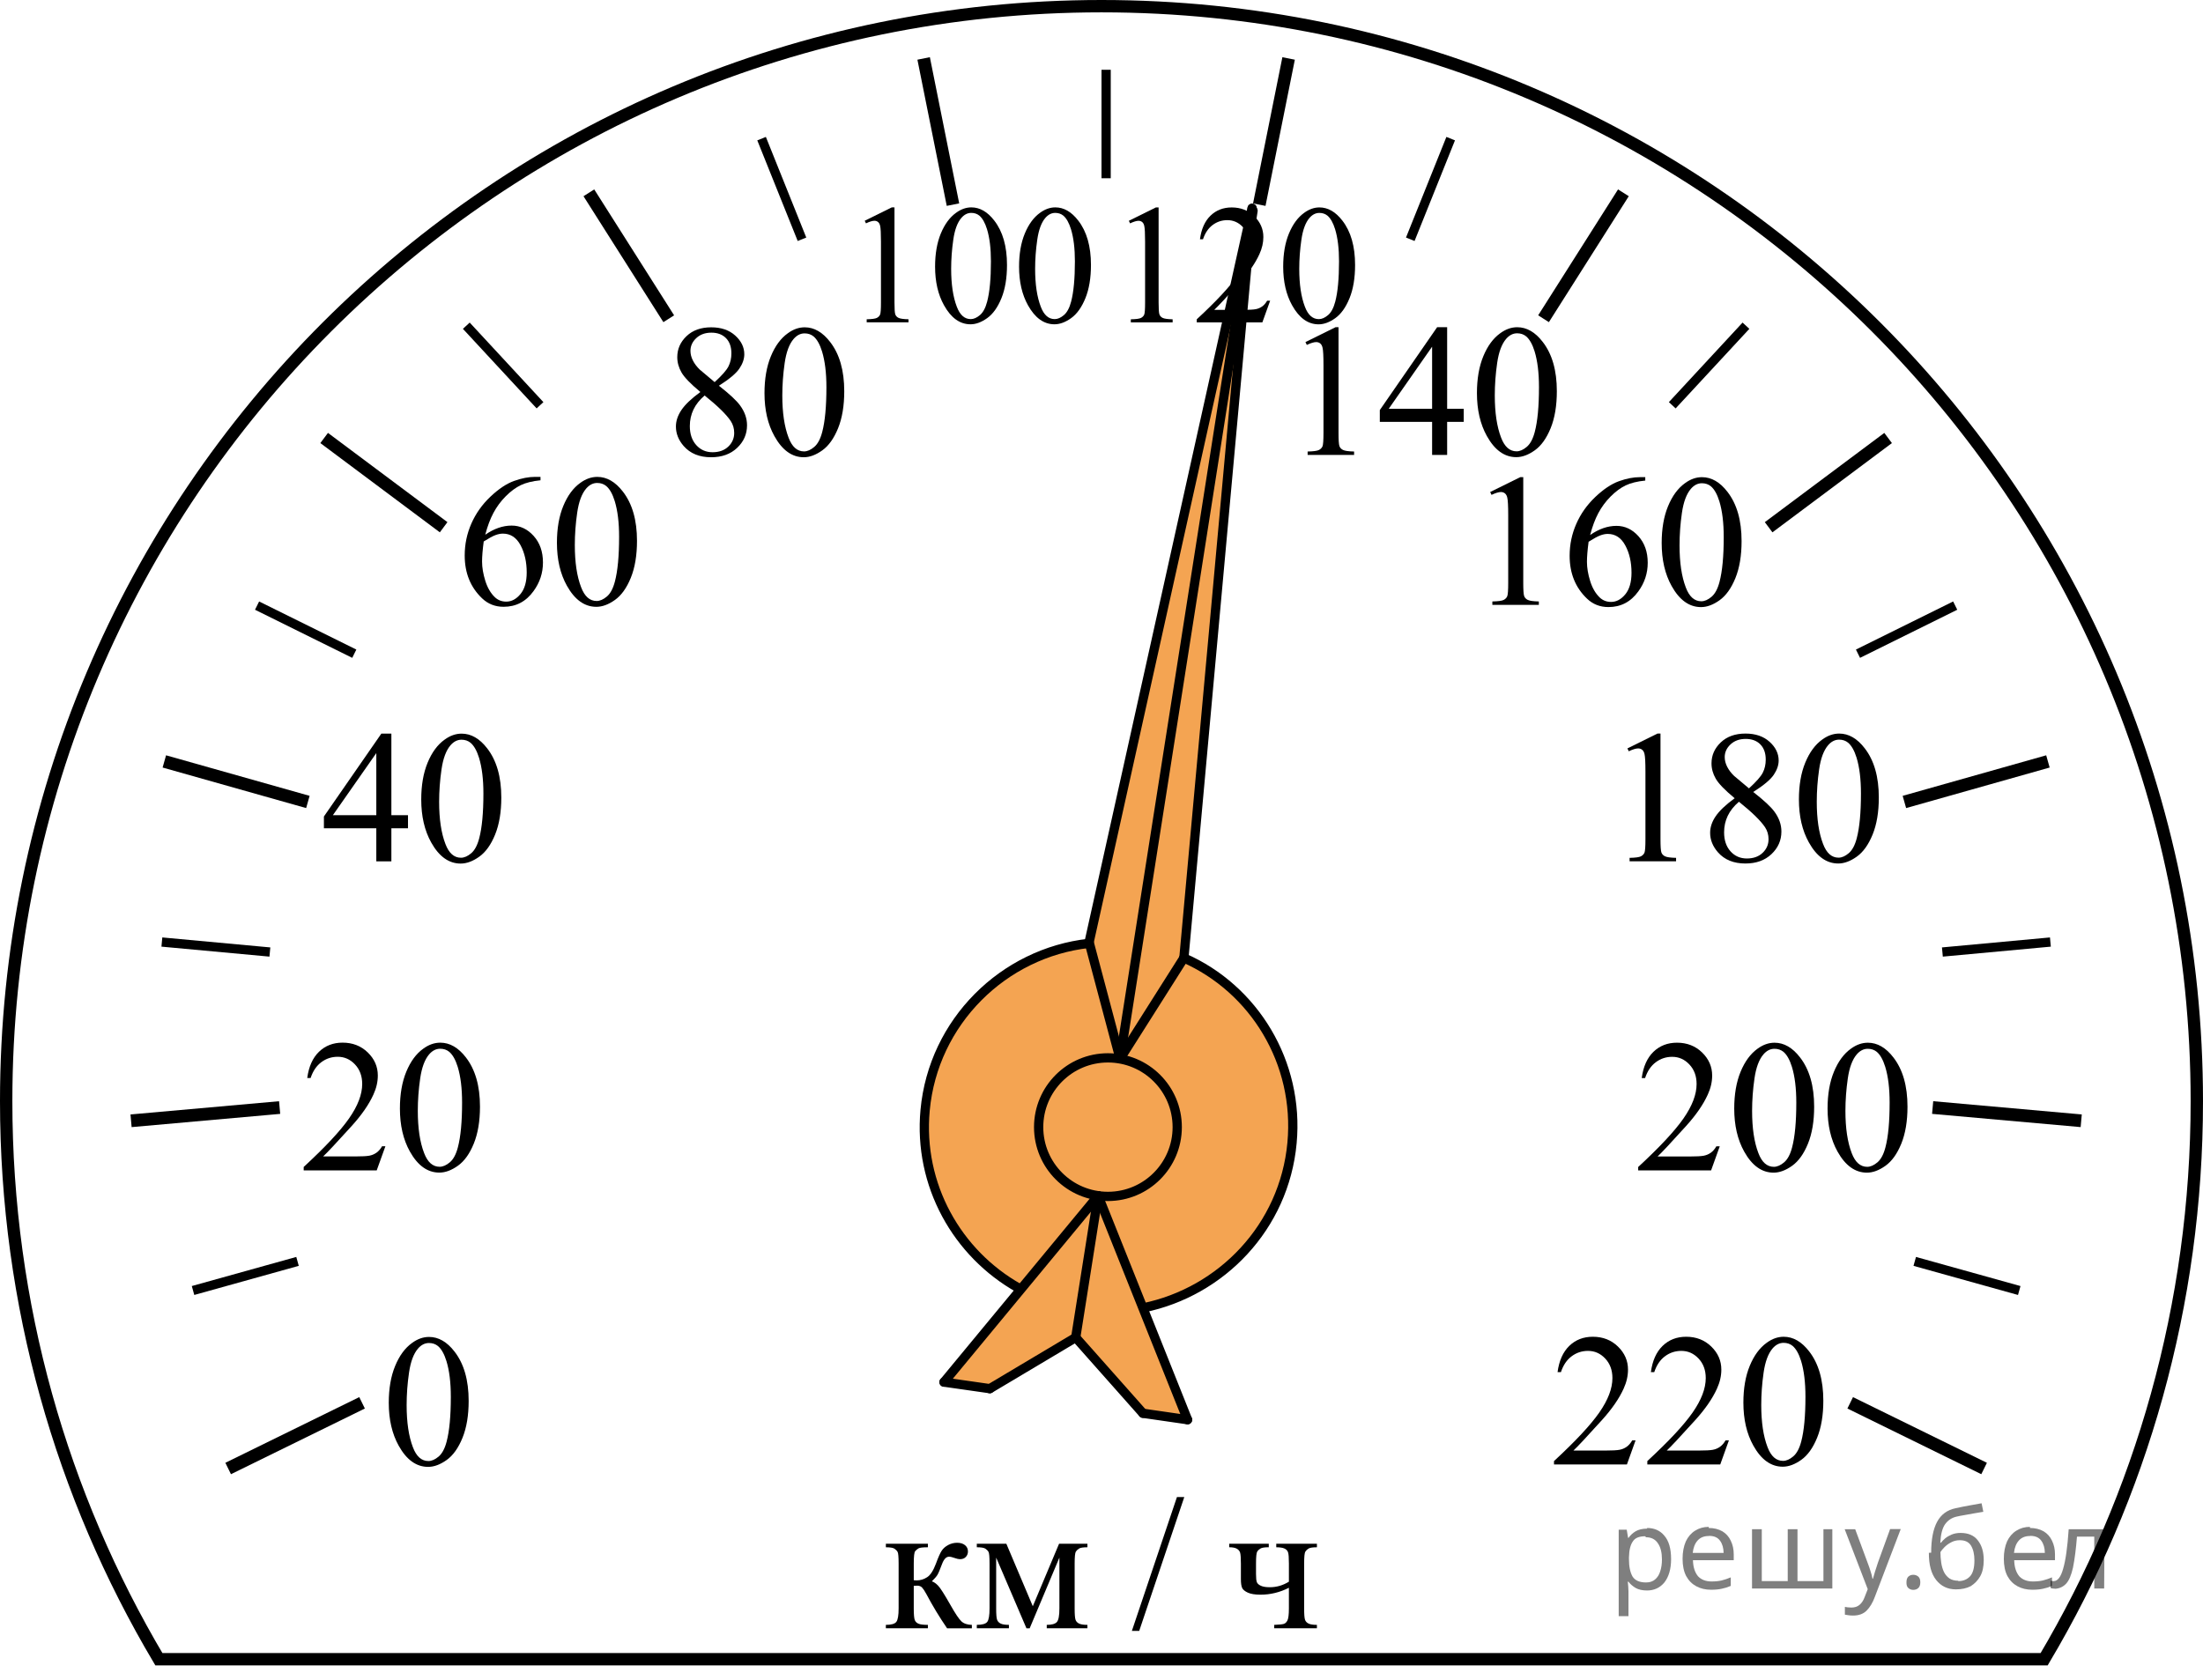 <?xml version="1.0" encoding="utf-8"?>
<!-- Generator: Adobe Illustrator 27.0.1, SVG Export Plug-In . SVG Version: 6.00 Build 0)  -->
<svg version="1.1" id="Слой_1" xmlns="http://www.w3.org/2000/svg" xmlns:xlink="http://www.w3.org/1999/xlink" x="0px" y="0px"
	 width="178.3px" height="135.99px" viewBox="0 0 178.3 135.99" enable-background="new 0 0 178.3 135.99"
	 xml:space="preserve">
<g>
	<g>
		<path d="M18.693,119.346l-0.453-0.923l10.837-5.317l0.453,0.923L18.693,119.346z"/>
		<path d="M15.724,104.835l-0.201-0.721l8.457-2.357l0.201,0.721L15.724,104.835z"/>
		<path d="M10.653,91.247l-0.091-1.024l12.024-1.072l0.092,1.025L10.653,91.247z"/>
		<path d="M13.067,76.637l0.069-0.745l8.742,0.808l-0.069,0.745L13.067,76.637z"/>
		<path d="M13.161,62.137l0.28-0.99l11.617,3.282l-0.28,0.99L13.161,62.137z"/>
		<path d="M20.64,49.363l0.332-0.67l7.868,3.893l-0.332,0.671L20.64,49.363z"/>
		<path d="M25.928,35.87l0.616-0.824l9.67,7.225l-0.616,0.824L25.928,35.87z"/>
		<path d="M37.466,26.622l0.549-0.508l5.965,6.441l-0.548,0.508L37.466,26.622z"/>
		<path d="M47.226,15.885l0.868-0.551l6.465,10.195l-0.868,0.551L47.226,15.885z"/>
		<path d="M61.291,11.363l0.695-0.279l3.27,8.147l-0.694,0.279L61.291,11.363z"/>
		<path d="M74.251,4.832l1.008-0.202l2.374,11.835l-1.008,0.202L74.251,4.832z"/>
		<path d="M89.151,5.649l0.747,0v8.779l-0.748-0L89.151,5.649z"/>
	</g>
	<g>
		<path d="M149.52,114.029l0.453-0.923l10.837,5.317l-0.453,0.923L149.52,114.029z"/>
		<path d="M154.87,102.479l0.201-0.721l8.457,2.357l-0.201,0.721L154.87,102.479z"/>
		<path d="M156.373,90.175l0.092-1.025l12.024,1.072l-0.091,1.024L156.373,90.175z"/>
		<path d="M157.242,77.445l-0.069-0.745l8.742-0.808l0.069,0.745L157.242,77.445z"/>
		<path d="M154.272,65.419l-0.28-0.99l11.617-3.282l0.28,0.99L154.272,65.419z"/>
		<path d="M150.542,53.257l-0.332-0.671l7.868-3.893l0.332,0.67L150.542,53.257z"/>
		<path d="M143.452,43.096l-0.616-0.824l9.67-7.225l0.616,0.824L143.452,43.096z"/>
		<path d="M135.618,33.063l-0.548-0.508l5.965-6.441l0.549,0.508L135.618,33.063z"/>
		<path d="M125.36,26.079l-0.868-0.551l6.465-10.195l0.868,0.551L125.36,26.079z"/>
		<path d="M114.488,19.51l-0.694-0.279l3.27-8.147l0.694,0.279L114.488,19.51z"/>
		<path d="M102.424,16.668l-1.008-0.202l2.374-11.835l1.008,0.202L102.424,16.668z"/>
	</g>
</g>
<path fill="none" stroke="#000000" stroke-miterlimit="10" d="M12.858,134.325C5.007,121.096,0.5,105.649,0.5,89.15
	C0.5,40.19,40.19,0.5,89.15,0.5s88.65,39.69,88.65,88.65c0,16.499-4.507,31.945-12.357,45.175L12.858,134.325z"
	/>
<g>
	<path opacity="0.75" fill="#F08519" enable-background="new    " d="M92.542,105.875c0,0,11.088-2.165,12.113-13.24
		c0.871-10.432-8.742-15.075-8.742-15.075l5.512-60.593L88.231,76.379c0,0-11.95,1.335-13.357,13.5
		c-0.718,9.789,7.584,14.405,7.584,14.405l-5.952,7.521l3.612,0.522l7.047-4.135l5.448,6.042l3.612,0.522
		L92.542,105.875z"/>
	
		<circle fill="none" stroke="#000000" stroke-width="0.75" stroke-linecap="round" stroke-miterlimit="10" cx="89.671" cy="91.249" r="5.608"/>
	<path fill="none" stroke="#000000" stroke-width="0.75" stroke-linecap="round" stroke-miterlimit="10" d="M95.819,77.551
		c5.682,2.497,9.354,8.468,8.751,14.983c-0.629,6.794-5.714,12.049-12.028,13.342"/>
	<path fill="none" stroke="#000000" stroke-width="0.75" stroke-linecap="round" stroke-miterlimit="10" d="M82.458,104.285
		c-4.996-2.809-8.144-8.356-7.584-14.405c0.663-7.166,6.341-12.742,13.264-13.509"/>
	
		<line fill="none" stroke="#000000" stroke-width="0.75" stroke-linecap="round" stroke-miterlimit="10" x1="87.063" y1="108.278" x2="80.11" y2="112.421"/>
	
		<line fill="none" stroke="#000000" stroke-width="0.75" stroke-linecap="round" stroke-miterlimit="10" x1="80.11" y1="112.421" x2="76.404" y2="111.891"/>
	
		<line fill="none" stroke="#000000" stroke-width="0.75" stroke-linecap="round" stroke-miterlimit="10" x1="76.404" y1="111.891" x2="88.875" y2="96.807"/>
	
		<line fill="none" stroke="#000000" stroke-width="0.75" stroke-linecap="round" stroke-miterlimit="10" x1="87.063" y1="108.278" x2="92.503" y2="114.413"/>
	
		<line fill="none" stroke="#000000" stroke-width="0.75" stroke-linecap="round" stroke-miterlimit="10" x1="92.503" y1="114.413" x2="96.115" y2="114.935"/>
	
		<line fill="none" stroke="#000000" stroke-width="0.75" stroke-linecap="round" stroke-miterlimit="10" x1="96.115" y1="114.935" x2="88.875" y2="96.807"/>
	
		<line fill="none" stroke="#000000" stroke-width="0.75" stroke-linecap="round" stroke-miterlimit="10" x1="87.063" y1="108.278" x2="88.875" y2="96.807"/>
	
		<line fill="none" stroke="#000000" stroke-width="0.75" stroke-linecap="round" stroke-miterlimit="10" x1="90.653" y1="85.708" x2="88.147" y2="76.278"/>
	
		<line fill="none" stroke="#000000" stroke-width="0.75" stroke-linecap="round" stroke-miterlimit="10" x1="88.147" y1="76.278" x2="101.34" y2="16.864"/>
	
		<line fill="none" stroke="#000000" stroke-width="0.75" stroke-linecap="round" stroke-miterlimit="10" x1="90.653" y1="85.708" x2="95.819" y2="77.551"/>
	
		<line fill="none" stroke="#000000" stroke-width="0.75" stroke-linecap="round" stroke-miterlimit="10" x1="95.819" y1="77.551" x2="101.34" y2="16.864"/>
	
		<line fill="none" stroke="#000000" stroke-width="0.75" stroke-linecap="round" stroke-miterlimit="10" x1="90.653" y1="85.708" x2="101.416" y2="17.059"/>
</g>
<g>
	<g>
		<defs>
			<rect id="SVGID_1_" x="88.996" y="13.57" width="23.479" height="16.274"/>
		</defs>
		<clipPath id="SVGID_00000039812517604429264540000013123306915185233072_">
			<use xlink:href="#SVGID_1_"  overflow="visible"/>
		</clipPath>
		<g clip-path="url(#SVGID_00000039812517604429264540000013123306915185233072_)">
			<path d="M91.363,17.875l2.19-1.083h0.219v7.699c0,0.511,0.021,0.829,0.064,0.955s0.129,0.222,0.262,0.289
				c0.133,0.067,0.403,0.105,0.81,0.115v0.248h-3.385v-0.248c0.425-0.009,0.699-0.046,0.823-0.111
				s0.21-0.152,0.259-0.262s0.073-0.438,0.073-0.985V19.569c0-0.663-0.022-1.089-0.066-1.277
				c-0.031-0.144-0.088-0.248-0.169-0.316c-0.082-0.067-0.181-0.101-0.296-0.101c-0.164,0-0.392,0.07-0.684,0.208
				L91.363,17.875z"/>
			<path d="M102.8,24.343l-0.631,1.755h-5.31v-0.248c1.562-1.443,2.661-2.623,3.299-3.537
				c0.637-0.915,0.956-1.75,0.956-2.508c0-0.578-0.175-1.053-0.524-1.425s-0.768-0.558-1.255-0.558
				c-0.442,0-0.84,0.131-1.191,0.394s-0.611,0.646-0.779,1.153h-0.246c0.11-0.829,0.395-1.466,0.853-1.909
				c0.458-0.444,1.03-0.666,1.716-0.666c0.731,0,1.34,0.238,1.829,0.713c0.488,0.475,0.733,1.036,0.733,1.681
				c0,0.462-0.106,0.924-0.318,1.385c-0.328,0.726-0.859,1.495-1.594,2.306c-1.102,1.219-1.789,1.955-2.063,2.206
				h2.35c0.477,0,0.812-0.018,1.005-0.054c0.192-0.036,0.366-0.109,0.521-0.219
				c0.154-0.11,0.29-0.266,0.404-0.467h0.246V24.343z"/>
			<path d="M103.855,21.593c0-1.04,0.154-1.935,0.465-2.686c0.31-0.75,0.721-1.31,1.234-1.678
				c0.398-0.291,0.81-0.437,1.234-0.437c0.69,0,1.31,0.356,1.858,1.069c0.685,0.883,1.028,2.08,1.028,3.59
				c0,1.058-0.15,1.956-0.451,2.696c-0.301,0.739-0.685,1.276-1.151,1.61s-0.917,0.5-1.351,0.5
				c-0.858,0-1.573-0.513-2.144-1.54C104.096,23.855,103.855,22.812,103.855,21.593z M105.155,21.761
				c0,1.255,0.152,2.279,0.458,3.073c0.252,0.668,0.628,1.002,1.128,1.002c0.239,0,0.487-0.108,0.744-0.326
				c0.256-0.217,0.451-0.582,0.584-1.092c0.203-0.771,0.305-1.858,0.305-3.261c0-1.04-0.105-1.907-0.318-2.602
				c-0.159-0.515-0.365-0.881-0.617-1.096c-0.182-0.148-0.4-0.222-0.657-0.222c-0.301,0-0.568,0.137-0.803,0.41
				c-0.318,0.372-0.535,0.957-0.65,1.755S105.155,20.985,105.155,21.761z"/>
		</g>
	</g>
</g>
<g>
	<g>
		<defs>
			
				<rect id="SVGID_00000093888490841423406910000007168887496096038063_" x="67.624" y="13.57" width="23.479" height="16.274"/>
		</defs>
		<clipPath id="SVGID_00000082327021053346252200000013964309012905713804_">
			<use xlink:href="#SVGID_00000093888490841423406910000007168887496096038063_"  overflow="visible"/>
		</clipPath>
		<g clip-path="url(#SVGID_00000082327021053346252200000013964309012905713804_)">
			<path d="M69.986,17.872l2.19-1.083h0.219v7.699c0,0.511,0.021,0.829,0.063,0.955
				c0.042,0.126,0.129,0.222,0.262,0.289c0.132,0.067,0.402,0.105,0.81,0.115v0.248H70.146v-0.248
				c0.424-0.009,0.699-0.046,0.823-0.111s0.21-0.152,0.259-0.262s0.073-0.438,0.073-0.985v-4.922
				c0-0.663-0.022-1.089-0.066-1.277c-0.031-0.144-0.087-0.248-0.169-0.316s-0.18-0.101-0.295-0.101
				c-0.164,0-0.392,0.07-0.684,0.208L69.986,17.872z"/>
			<path d="M75.681,21.59c0-1.04,0.155-1.935,0.464-2.686c0.31-0.75,0.721-1.31,1.235-1.678
				c0.398-0.291,0.809-0.437,1.235-0.437c0.69,0,1.309,0.356,1.857,1.069c0.685,0.883,1.029,2.08,1.029,3.59
				c0,1.058-0.15,1.956-0.451,2.696c-0.301,0.739-0.685,1.276-1.152,1.61s-0.916,0.5-1.35,0.5
				c-0.859,0-1.573-0.513-2.144-1.54C75.922,23.852,75.681,22.81,75.681,21.59z M76.982,21.759
				c0,1.255,0.153,2.279,0.458,3.073c0.252,0.668,0.628,1.002,1.128,1.002c0.238,0,0.486-0.108,0.744-0.326
				c0.256-0.217,0.451-0.582,0.584-1.092c0.203-0.771,0.305-1.858,0.305-3.261c0-1.04-0.105-1.907-0.318-2.602
				c-0.16-0.515-0.365-0.881-0.617-1.096c-0.182-0.148-0.4-0.222-0.658-0.222c-0.301,0-0.568,0.137-0.802,0.41
				c-0.319,0.372-0.536,0.957-0.65,1.755C77.04,20.197,76.982,20.983,76.982,21.759z"/>
			<path d="M82.478,21.59c0-1.04,0.154-1.935,0.465-2.686c0.31-0.75,0.721-1.31,1.234-1.678
				c0.398-0.291,0.81-0.437,1.234-0.437c0.69,0,1.31,0.356,1.858,1.069c0.685,0.883,1.028,2.08,1.028,3.59
				c0,1.058-0.15,1.956-0.451,2.696c-0.301,0.739-0.685,1.276-1.151,1.61s-0.917,0.5-1.351,0.5
				c-0.858,0-1.573-0.513-2.144-1.54C82.719,23.852,82.478,22.81,82.478,21.59z M83.778,21.759
				c0,1.255,0.152,2.279,0.458,3.073c0.252,0.668,0.628,1.002,1.128,1.002c0.239,0,0.487-0.108,0.744-0.326
				c0.256-0.217,0.451-0.582,0.584-1.092c0.203-0.771,0.305-1.858,0.305-3.261c0-1.04-0.105-1.907-0.318-2.602
				c-0.159-0.515-0.365-0.881-0.617-1.096c-0.182-0.148-0.4-0.222-0.657-0.222c-0.301,0-0.568,0.137-0.803,0.41
				c-0.318,0.372-0.535,0.957-0.65,1.755S83.778,20.983,83.778,21.759z"/>
		</g>
	</g>
</g>
<g>
	<g>
		<defs>
			
				<rect id="SVGID_00000130646752816347010330000003699881352013894840_" x="51.995" y="22.922" width="19.186" height="18.082"/>
		</defs>
		<clipPath id="SVGID_00000060724984308047132280000016859510187355582651_">
			<use xlink:href="#SVGID_00000130646752816347010330000003699881352013894840_"  overflow="visible"/>
		</clipPath>
		<g clip-path="url(#SVGID_00000060724984308047132280000016859510187355582651_)">
			<path d="M56.684,31.734c-0.79-0.657-1.299-1.185-1.527-1.583c-0.228-0.398-0.342-0.812-0.342-1.24
				c0-0.658,0.251-1.224,0.751-1.7s1.165-0.713,1.995-0.713c0.805,0,1.453,0.222,1.943,0.665
				s0.736,0.949,0.736,1.516c0,0.379-0.132,0.765-0.398,1.158c-0.265,0.394-0.817,0.856-1.656,1.39
				c0.863,0.677,1.435,1.21,1.715,1.599c0.373,0.508,0.56,1.044,0.56,1.606c0,0.712-0.268,1.321-0.802,1.827
				c-0.535,0.506-1.237,0.758-2.106,0.758c-0.947,0-1.685-0.301-2.215-0.904c-0.422-0.483-0.633-1.011-0.633-1.584
				c0-0.448,0.148-0.893,0.445-1.333C55.446,32.754,55.958,32.267,56.684,31.734z M57.03,32.018
				c-0.407,0.349-0.709,0.728-0.905,1.139c-0.196,0.411-0.294,0.856-0.294,1.333c0,0.643,0.173,1.157,0.519,1.542
				c0.346,0.386,0.787,0.579,1.321,0.579c0.53,0,0.955-0.152,1.273-0.456s0.478-0.672,0.478-1.106
				c0-0.358-0.093-0.68-0.28-0.963C58.794,33.56,58.09,32.87,57.03,32.018z M57.84,30.935
				c0.589-0.538,0.962-0.962,1.119-1.274c0.157-0.311,0.236-0.664,0.236-1.057c0-0.523-0.145-0.932-0.435-1.228
				s-0.685-0.445-1.185-0.445s-0.908,0.147-1.222,0.441s-0.471,0.638-0.471,1.031c0,0.259,0.065,0.518,0.195,0.777
				c0.13,0.259,0.315,0.505,0.556,0.739L57.84,30.935z"/>
			<path d="M61.874,31.831c0-1.155,0.171-2.15,0.515-2.984c0.343-0.835,0.8-1.456,1.369-1.864
				c0.441-0.324,0.898-0.485,1.369-0.485c0.765,0,1.452,0.396,2.061,1.188c0.761,0.981,1.141,2.311,1.141,3.989
				c0,1.175-0.167,2.174-0.5,2.996c-0.334,0.822-0.759,1.419-1.277,1.789c-0.518,0.371-1.017,0.557-1.498,0.557
				c-0.952,0-1.745-0.57-2.377-1.71C62.141,34.344,61.874,33.186,61.874,31.831z M63.316,32.018
				c0,1.395,0.169,2.532,0.508,3.414c0.28,0.742,0.697,1.113,1.252,1.113c0.265,0,0.54-0.121,0.824-0.362
				c0.285-0.241,0.5-0.646,0.648-1.214c0.226-0.856,0.338-2.064,0.338-3.623c0-1.156-0.118-2.119-0.353-2.892
				c-0.177-0.572-0.405-0.979-0.685-1.217c-0.201-0.165-0.444-0.247-0.729-0.247c-0.334,0-0.63,0.152-0.891,0.456
				c-0.353,0.414-0.594,1.063-0.721,1.95C63.38,30.282,63.316,31.156,63.316,32.018z"/>
		</g>
	</g>
</g>
<g>
	<g>
		<defs>
			
				<rect id="SVGID_00000008829244962898946920000010450728329690153118_" x="34.69" y="35.047" width="20.635" height="18.082"/>
		</defs>
		<clipPath id="SVGID_00000126286009953609260020000011004976285494181794_">
			<use xlink:href="#SVGID_00000008829244962898946920000010450728329690153118_"  overflow="visible"/>
		</clipPath>
		<g clip-path="url(#SVGID_00000126286009953609260020000011004976285494181794_)">
			<path d="M43.745,38.606v0.276c-0.65,0.065-1.181,0.195-1.592,0.392c-0.412,0.197-0.818,0.497-1.219,0.9
				c-0.402,0.403-0.734,0.853-0.998,1.348c-0.264,0.496-0.484,1.085-0.662,1.767
				c0.71-0.493,1.421-0.74,2.136-0.74c0.685,0,1.278,0.279,1.781,0.837s0.753,1.275,0.753,2.151
				c0,0.847-0.253,1.619-0.761,2.316c-0.611,0.847-1.419,1.27-2.424,1.27c-0.685,0-1.266-0.229-1.744-0.687
				c-0.936-0.892-1.404-2.047-1.404-3.467c0-0.906,0.18-1.768,0.539-2.584c0.36-0.817,0.873-1.542,1.54-2.174
				c0.667-0.632,1.307-1.058,1.917-1.277s1.18-0.329,1.707-0.329L43.745,38.606L43.745,38.606z M39.149,43.835
				c-0.088,0.672-0.133,1.215-0.133,1.628c0,0.478,0.087,0.998,0.262,1.558c0.175,0.56,0.435,1.005,0.78,1.333
				c0.251,0.234,0.556,0.351,0.916,0.351c0.429,0,0.811-0.204,1.149-0.612s0.506-0.991,0.506-1.748
				c0-0.852-0.168-1.589-0.502-2.211s-0.81-0.934-1.426-0.934c-0.187,0-0.388,0.04-0.602,0.12
				S39.568,43.571,39.149,43.835z"/>
			<path d="M45.075,43.94c0-1.155,0.172-2.15,0.517-2.984c0.345-0.835,0.803-1.456,1.375-1.864
				c0.443-0.324,0.901-0.485,1.374-0.485c0.769,0,1.458,0.396,2.069,1.188c0.763,0.981,1.145,2.311,1.145,3.989
				c0,1.175-0.168,2.174-0.502,2.996s-0.762,1.419-1.282,1.789c-0.52,0.371-1.021,0.557-1.504,0.557
				c-0.956,0-1.751-0.57-2.387-1.71C45.344,46.452,45.075,45.295,45.075,43.94z M46.523,44.127
				c0,1.395,0.17,2.532,0.51,3.414c0.281,0.742,0.699,1.113,1.256,1.113c0.266,0,0.542-0.121,0.828-0.362
				c0.286-0.241,0.502-0.646,0.65-1.214c0.227-0.856,0.34-2.064,0.34-3.623c0-1.156-0.118-2.119-0.354-2.892
				c-0.177-0.572-0.407-0.979-0.688-1.217c-0.202-0.165-0.446-0.247-0.731-0.247c-0.335,0-0.633,0.152-0.894,0.456
				c-0.354,0.414-0.596,1.063-0.724,1.95C46.587,42.391,46.523,43.265,46.523,44.127z"/>
		</g>
	</g>
</g>
<g>
	<g>
		<defs>
			
				<rect id="SVGID_00000011728548916954096950000005527532512173131946_" x="23.436" y="55.825" width="20.635" height="18.082"/>
		</defs>
		<clipPath id="SVGID_00000140715842232926377810000001769456828689226650_">
			<use xlink:href="#SVGID_00000011728548916954096950000005527532512173131946_"  overflow="visible"/>
		</clipPath>
		<g clip-path="url(#SVGID_00000140715842232926377810000001769456828689226650_)">
			<path d="M33.021,65.996v1.061h-1.345v2.674h-1.219v-2.674h-4.241v-0.957l4.648-6.708h0.812v6.604H33.021z
				 M30.457,65.996v-5.028l-3.517,5.028H30.457z"/>
			<path d="M34.093,64.726c0-1.155,0.172-2.15,0.517-2.984c0.345-0.835,0.803-1.456,1.375-1.864
				c0.443-0.324,0.901-0.485,1.374-0.485c0.769,0,1.458,0.396,2.069,1.188c0.763,0.981,1.145,2.311,1.145,3.989
				c0,1.175-0.168,2.174-0.502,2.996s-0.762,1.419-1.282,1.789c-0.52,0.371-1.021,0.557-1.504,0.557
				c-0.956,0-1.751-0.57-2.387-1.71C34.362,67.239,34.093,66.081,34.093,64.726z M35.541,64.913
				c0,1.395,0.17,2.532,0.51,3.414c0.281,0.742,0.699,1.113,1.256,1.113c0.266,0,0.542-0.121,0.828-0.362
				c0.286-0.241,0.502-0.646,0.65-1.214c0.227-0.856,0.34-2.064,0.34-3.623c0-1.156-0.118-2.119-0.354-2.892
				c-0.177-0.572-0.407-0.979-0.688-1.217c-0.202-0.165-0.446-0.247-0.731-0.247c-0.335,0-0.633,0.152-0.894,0.456
				c-0.354,0.414-0.596,1.063-0.724,1.95C35.605,63.177,35.541,64.051,35.541,64.913z"/>
		</g>
	</g>
</g>
<g>
	<g>
		<defs>
			
				<rect id="SVGID_00000096059179019095980000000010961657953162869930_" x="28.641" y="104.665" width="12.354" height="18.082"/>
		</defs>
		<clipPath id="SVGID_00000087372996240903262170000011073306193878706564_">
			<use xlink:href="#SVGID_00000096059179019095980000000010961657953162869930_"  overflow="visible"/>
		</clipPath>
		<g clip-path="url(#SVGID_00000087372996240903262170000011073306193878706564_)">
			<path d="M31.465,113.567c0-1.155,0.172-2.15,0.516-2.984c0.344-0.835,0.801-1.456,1.372-1.864
				c0.442-0.324,0.899-0.485,1.371-0.485c0.767,0,1.455,0.396,2.064,1.188c0.762,0.981,1.143,2.311,1.143,3.989
				c0,1.175-0.167,2.174-0.501,2.996c-0.334,0.822-0.761,1.419-1.279,1.789c-0.519,0.371-1.019,0.557-1.5,0.557
				c-0.954,0-1.747-0.57-2.381-1.71C31.733,116.079,31.465,114.922,31.465,113.567z M32.911,113.754
				c0,1.395,0.169,2.532,0.509,3.414c0.28,0.742,0.698,1.113,1.253,1.113c0.266,0,0.54-0.121,0.826-0.362
				c0.285-0.241,0.501-0.646,0.649-1.214c0.226-0.856,0.339-2.064,0.339-3.623c0-1.156-0.118-2.119-0.354-2.892
				c-0.177-0.572-0.406-0.979-0.685-1.217c-0.202-0.165-0.445-0.247-0.73-0.247c-0.335,0-0.632,0.152-0.892,0.456
				c-0.354,0.414-0.595,1.063-0.723,1.95C32.974,112.018,32.911,112.892,32.911,113.754z"/>
		</g>
	</g>
</g>
<g>
	<g>
		<defs>
			
				<rect id="SVGID_00000146457284989876347490000014355790493873649551_" x="21.716" y="80.838" width="20.635" height="18.082"/>
		</defs>
		<clipPath id="SVGID_00000075121282369616985160000012482271150211456906_">
			<use xlink:href="#SVGID_00000146457284989876347490000014355790493873649551_"  overflow="visible"/>
		</clipPath>
		<g clip-path="url(#SVGID_00000075121282369616985160000012482271150211456906_)">
			<path d="M31.192,92.799l-0.702,1.95h-5.911v-0.276c1.739-1.603,2.963-2.914,3.672-3.93
				c0.709-1.016,1.064-1.945,1.064-2.787c0-0.643-0.195-1.17-0.584-1.583c-0.389-0.414-0.855-0.62-1.397-0.62
				c-0.493,0-0.935,0.145-1.326,0.437c-0.392,0.291-0.681,0.718-0.868,1.281h-0.273
				c0.123-0.921,0.44-1.629,0.95-2.122c0.51-0.493,1.146-0.74,1.91-0.74c0.813,0,1.491,0.264,2.036,0.792
				s0.816,1.15,0.816,1.868c0,0.513-0.118,1.026-0.354,1.539c-0.365,0.807-0.956,1.661-1.773,2.562
				c-1.227,1.355-1.993,2.172-2.298,2.451h2.616c0.532,0,0.905-0.02,1.12-0.06
				c0.214-0.04,0.407-0.121,0.58-0.243c0.173-0.122,0.323-0.295,0.451-0.519
				C30.919,92.799,31.192,92.799,31.192,92.799z"/>
			<path d="M32.367,89.744c0-1.155,0.172-2.15,0.517-2.984c0.345-0.835,0.803-1.456,1.375-1.864
				c0.443-0.324,0.901-0.485,1.374-0.485c0.769,0,1.458,0.396,2.069,1.188c0.763,0.981,1.145,2.311,1.145,3.989
				c0,1.175-0.168,2.174-0.502,2.996s-0.762,1.419-1.282,1.789c-0.52,0.371-1.021,0.557-1.504,0.557
				c-0.956,0-1.751-0.57-2.387-1.71C32.636,92.257,32.367,91.099,32.367,89.744z M33.815,89.931
				c0,1.395,0.17,2.532,0.51,3.414c0.281,0.742,0.699,1.113,1.256,1.113c0.266,0,0.542-0.121,0.828-0.362
				c0.286-0.241,0.502-0.646,0.65-1.214c0.227-0.856,0.34-2.064,0.34-3.623c0-1.156-0.118-2.119-0.354-2.892
				c-0.177-0.572-0.407-0.979-0.688-1.217c-0.202-0.165-0.446-0.247-0.731-0.247c-0.335,0-0.633,0.152-0.894,0.456
				c-0.354,0.414-0.596,1.063-0.724,1.95C33.879,88.195,33.815,89.069,33.815,89.931z"/>
		</g>
	</g>
</g>
<g>
	<g>
		<defs>
			
				<rect id="SVGID_00000039845194703567052670000015691362683607387804_" x="103.024" y="22.927" width="26.087" height="18.082"/>
		</defs>
		<clipPath id="SVGID_00000004514859085968848080000002784955137920253605_">
			<use xlink:href="#SVGID_00000039845194703567052670000015691362683607387804_"  overflow="visible"/>
		</clipPath>
		<g clip-path="url(#SVGID_00000004514859085968848080000002784955137920253605_)">
			<path d="M105.657,27.693l2.434-1.203h0.243v8.554c0,0.568,0.023,0.921,0.07,1.061
				c0.046,0.14,0.144,0.247,0.291,0.321s0.447,0.117,0.899,0.127v0.276h-3.761v-0.276
				c0.472-0.01,0.776-0.051,0.914-0.123c0.138-0.072,0.233-0.169,0.288-0.291
				c0.054-0.122,0.081-0.487,0.081-1.095v-5.468c0-0.737-0.024-1.21-0.074-1.419
				c-0.034-0.16-0.097-0.276-0.188-0.351s-0.2-0.112-0.328-0.112c-0.183,0-0.435,0.077-0.76,0.231
				L105.657,27.693z"/>
			<path d="M118.467,33.094v1.061h-1.342v2.674h-1.217v-2.674h-4.233v-0.957l4.639-6.708h0.811v6.604H118.467z
				 M115.908,33.094v-5.028l-3.511,5.028H115.908z"/>
			<path d="M119.536,31.824c0-1.155,0.172-2.15,0.516-2.984c0.345-0.835,0.802-1.456,1.372-1.864
				c0.442-0.324,0.899-0.485,1.371-0.485c0.768,0,1.456,0.396,2.065,1.188c0.762,0.981,1.143,2.311,1.143,3.989
				c0,1.175-0.167,2.174-0.501,2.996c-0.335,0.822-0.761,1.419-1.279,1.789c-0.519,0.371-1.02,0.557-1.501,0.557
				c-0.954,0-1.748-0.57-2.382-1.71C119.804,34.337,119.536,33.179,119.536,31.824z M120.981,32.011
				c0,1.395,0.169,2.532,0.509,3.414c0.28,0.742,0.698,1.113,1.254,1.113c0.265,0,0.54-0.121,0.825-0.362
				c0.285-0.241,0.502-0.646,0.649-1.214c0.226-0.856,0.339-2.064,0.339-3.623c0-1.156-0.118-2.119-0.353-2.892
				c-0.177-0.572-0.406-0.979-0.686-1.217c-0.201-0.165-0.444-0.247-0.73-0.247c-0.335,0-0.632,0.152-0.893,0.456
				c-0.353,0.414-0.595,1.063-0.723,1.95C121.045,30.276,120.981,31.15,120.981,32.011z"/>
		</g>
	</g>
</g>
<g>
	<g>
		<defs>
			
				<rect id="SVGID_00000091008961700007944620000016709773712864199352_" x="117.979" y="35.06" width="26.087" height="18.082"/>
		</defs>
		<clipPath id="SVGID_00000023999941619223216120000013176806937014222754_">
			<use xlink:href="#SVGID_00000091008961700007944620000016709773712864199352_"  overflow="visible"/>
		</clipPath>
		<g clip-path="url(#SVGID_00000023999941619223216120000013176806937014222754_)">
			<path d="M120.608,39.832l2.434-1.203h0.243v8.554c0,0.568,0.023,0.921,0.07,1.061s0.144,0.247,0.291,0.321
				s0.447,0.117,0.9,0.127v0.276h-3.762v-0.276c0.473-0.01,0.777-0.051,0.915-0.123
				c0.138-0.072,0.233-0.169,0.287-0.291c0.055-0.122,0.081-0.487,0.081-1.095v-5.468
				c0-0.737-0.024-1.21-0.073-1.419c-0.034-0.16-0.098-0.276-0.189-0.351s-0.2-0.112-0.328-0.112
				c-0.182,0-0.435,0.077-0.76,0.231L120.608,39.832z"/>
			<path d="M133.16,38.629v0.276c-0.648,0.065-1.179,0.195-1.589,0.392c-0.411,0.197-0.816,0.497-1.217,0.9
				c-0.401,0.403-0.732,0.853-0.996,1.348c-0.263,0.496-0.482,1.085-0.66,1.767
				c0.708-0.493,1.419-0.74,2.132-0.74c0.684,0,1.275,0.279,1.777,0.837c0.501,0.558,0.752,1.275,0.752,2.151
				c0,0.847-0.253,1.619-0.76,2.316c-0.609,0.847-1.416,1.27-2.419,1.27c-0.684,0-1.264-0.229-1.74-0.687
				c-0.934-0.892-1.401-2.047-1.401-3.467c0-0.906,0.18-1.768,0.539-2.584c0.358-0.817,0.871-1.542,1.537-2.174
				c0.666-0.632,1.304-1.058,1.914-1.277c0.609-0.219,1.177-0.329,1.703-0.329L133.16,38.629L133.16,38.629z
				 M128.573,43.859c-0.089,0.672-0.133,1.215-0.133,1.628c0,0.478,0.087,0.998,0.262,1.558
				c0.175,0.56,0.434,1.005,0.778,1.333c0.251,0.234,0.556,0.351,0.914,0.351c0.428,0,0.81-0.204,1.147-0.612
				c0.336-0.408,0.505-0.991,0.505-1.748c0-0.852-0.167-1.589-0.502-2.211c-0.334-0.623-0.809-0.934-1.423-0.934
				c-0.188,0-0.388,0.04-0.602,0.12S128.991,43.594,128.573,43.859z"/>
			<path d="M134.488,43.963c0-1.155,0.172-2.15,0.516-2.984c0.345-0.835,0.802-1.456,1.372-1.864
				c0.442-0.324,0.899-0.485,1.371-0.485c0.768,0,1.456,0.396,2.065,1.188c0.762,0.981,1.143,2.311,1.143,3.989
				c0,1.175-0.167,2.174-0.501,2.996c-0.335,0.822-0.761,1.419-1.279,1.789c-0.519,0.371-1.02,0.557-1.501,0.557
				c-0.954,0-1.748-0.57-2.382-1.71C134.756,46.476,134.488,45.318,134.488,43.963z M135.934,44.15
				c0,1.395,0.169,2.532,0.509,3.414c0.28,0.742,0.698,1.113,1.254,1.113c0.265,0,0.54-0.121,0.825-0.362
				c0.285-0.241,0.502-0.646,0.649-1.214c0.226-0.856,0.339-2.064,0.339-3.623c0-1.156-0.118-2.119-0.353-2.892
				c-0.177-0.572-0.406-0.979-0.686-1.217c-0.201-0.165-0.444-0.247-0.73-0.247c-0.335,0-0.632,0.152-0.893,0.456
				c-0.353,0.414-0.595,1.063-0.723,1.95C135.997,42.414,135.934,43.288,135.934,44.15z"/>
		</g>
	</g>
</g>
<g>
	<g>
		<defs>
			
				<rect id="SVGID_00000093892335002794477400000014681100285973264257_" x="129.086" y="55.821" width="26.087" height="18.082"/>
		</defs>
		<clipPath id="SVGID_00000111880019805930453370000004222874595619446681_">
			<use xlink:href="#SVGID_00000093892335002794477400000014681100285973264257_"  overflow="visible"/>
		</clipPath>
		<g clip-path="url(#SVGID_00000111880019805930453370000004222874595619446681_)">
			<path d="M131.715,60.589l2.434-1.203h0.243v8.554c0,0.568,0.023,0.921,0.07,1.061s0.144,0.247,0.291,0.321
				s0.447,0.117,0.9,0.127v0.276h-3.762v-0.276c0.473-0.01,0.777-0.051,0.915-0.123
				c0.138-0.072,0.233-0.169,0.287-0.291c0.055-0.122,0.081-0.487,0.081-1.095v-5.468
				c0-0.737-0.024-1.21-0.073-1.419c-0.034-0.16-0.098-0.276-0.189-0.351s-0.2-0.112-0.328-0.112
				c-0.182,0-0.435,0.077-0.76,0.231L131.715,60.589z"/>
			<path d="M140.395,64.623c-0.792-0.657-1.302-1.185-1.53-1.583c-0.23-0.398-0.344-0.812-0.344-1.24
				c0-0.658,0.251-1.224,0.753-1.7c0.501-0.476,1.167-0.713,1.998-0.713c0.807,0,1.455,0.222,1.947,0.665
				c0.491,0.443,0.737,0.949,0.737,1.516c0,0.379-0.133,0.765-0.398,1.158s-0.818,0.856-1.659,1.39
				c0.865,0.677,1.438,1.21,1.719,1.599c0.373,0.508,0.56,1.044,0.56,1.606c0,0.712-0.269,1.321-0.805,1.827
				c-0.535,0.506-1.238,0.758-2.108,0.758c-0.949,0-1.69-0.301-2.22-0.904c-0.423-0.483-0.635-1.011-0.635-1.584
				c0-0.448,0.148-0.893,0.446-1.333C139.155,65.643,139.667,65.156,140.395,64.623z M140.741,64.907
				c-0.407,0.349-0.71,0.728-0.906,1.139c-0.197,0.411-0.295,0.856-0.295,1.333c0,0.643,0.173,1.157,0.519,1.542
				c0.347,0.386,0.788,0.579,1.323,0.579c0.531,0,0.957-0.152,1.276-0.456s0.479-0.672,0.479-1.106
				c0-0.358-0.094-0.68-0.28-0.963C142.509,66.449,141.804,65.759,140.741,64.907z M141.553,63.824
				c0.59-0.538,0.964-0.962,1.121-1.274c0.157-0.311,0.236-0.664,0.236-1.057c0-0.523-0.145-0.932-0.435-1.228
				s-0.685-0.445-1.188-0.445c-0.501,0-0.909,0.147-1.224,0.441c-0.315,0.294-0.473,0.638-0.473,1.031
				c0,0.259,0.065,0.518,0.196,0.777c0.13,0.259,0.315,0.505,0.557,0.739L141.553,63.824z"/>
			<path d="M145.595,64.72c0-1.155,0.172-2.15,0.516-2.984c0.345-0.835,0.802-1.456,1.372-1.864
				c0.442-0.324,0.899-0.485,1.371-0.485c0.768,0,1.456,0.396,2.065,1.188c0.762,0.981,1.143,2.311,1.143,3.989
				c0,1.175-0.167,2.174-0.501,2.996c-0.335,0.822-0.761,1.419-1.279,1.789c-0.519,0.371-1.02,0.557-1.501,0.557
				c-0.954,0-1.748-0.57-2.382-1.71C145.862,67.233,145.595,66.075,145.595,64.72z M147.04,64.907
				c0,1.395,0.169,2.532,0.509,3.414c0.28,0.742,0.698,1.113,1.254,1.113c0.265,0,0.54-0.121,0.825-0.362
				c0.285-0.241,0.502-0.646,0.649-1.214c0.226-0.856,0.339-2.064,0.339-3.623c0-1.156-0.118-2.119-0.353-2.892
				c-0.177-0.572-0.406-0.979-0.686-1.217c-0.201-0.165-0.444-0.247-0.73-0.247c-0.335,0-0.632,0.152-0.893,0.456
				c-0.353,0.414-0.595,1.063-0.723,1.95C147.103,63.172,147.04,64.046,147.04,64.907z"/>
		</g>
	</g>
</g>
<g>
	<g>
		<defs>
			
				<rect id="SVGID_00000043441378520722550010000000039324371651176329_" x="129.73" y="80.851" width="27.468" height="18.082"/>
		</defs>
		<clipPath id="SVGID_00000034080214775885893660000015139220090821738381_">
			<use xlink:href="#SVGID_00000043441378520722550010000000039324371651176329_"  overflow="visible"/>
		</clipPath>
		<g clip-path="url(#SVGID_00000034080214775885893660000015139220090821738381_)">
			<path d="M139.188,92.803l-0.701,1.95h-5.901v-0.276c1.736-1.603,2.958-2.914,3.666-3.93s1.062-1.945,1.062-2.787
				c0-0.643-0.194-1.17-0.583-1.583c-0.389-0.414-0.853-0.62-1.394-0.62c-0.492,0-0.934,0.145-1.324,0.437
				c-0.392,0.291-0.68,0.718-0.867,1.281h-0.273c0.123-0.921,0.439-1.629,0.947-2.122
				c0.51-0.493,1.145-0.74,1.907-0.74c0.811,0,1.488,0.264,2.032,0.792c0.543,0.528,0.815,1.15,0.815,1.868
				c0,0.513-0.118,1.026-0.354,1.539c-0.364,0.807-0.954,1.661-1.77,2.562c-1.225,1.355-1.989,2.172-2.294,2.451
				h2.611c0.531,0,0.903-0.02,1.117-0.06c0.214-0.04,0.407-0.121,0.579-0.243
				c0.173-0.122,0.322-0.295,0.45-0.519C138.914,92.803,139.188,92.803,139.188,92.803z"/>
			<path d="M140.36,89.748c0-1.155,0.172-2.15,0.516-2.984c0.345-0.835,0.802-1.456,1.372-1.864
				c0.443-0.324,0.9-0.485,1.372-0.485c0.768,0,1.456,0.396,2.065,1.188c0.763,0.981,1.144,2.311,1.144,3.989
				c0,1.175-0.167,2.174-0.501,2.996c-0.335,0.822-0.762,1.419-1.28,1.789c-0.519,0.371-1.02,0.557-1.501,0.557
				c-0.954,0-1.748-0.57-2.383-1.71C140.628,92.26,140.36,91.103,140.36,89.748z M141.806,89.935
				c0,1.395,0.17,2.532,0.509,3.414c0.28,0.742,0.698,1.113,1.255,1.113c0.265,0,0.54-0.121,0.826-0.362
				c0.285-0.241,0.501-0.646,0.648-1.214c0.227-0.856,0.34-2.064,0.34-3.623c0-1.156-0.118-2.119-0.354-2.892
				c-0.177-0.572-0.405-0.979-0.685-1.217c-0.202-0.165-0.445-0.247-0.731-0.247c-0.335,0-0.632,0.152-0.893,0.456
				c-0.354,0.414-0.595,1.063-0.723,1.95C141.87,88.199,141.806,89.073,141.806,89.935z"/>
			<path d="M147.914,89.748c0-1.155,0.172-2.15,0.516-2.984c0.345-0.835,0.802-1.456,1.372-1.864
				c0.443-0.324,0.9-0.485,1.372-0.485c0.768,0,1.456,0.396,2.065,1.188c0.763,0.981,1.144,2.311,1.144,3.989
				c0,1.175-0.167,2.174-0.501,2.996c-0.335,0.822-0.762,1.419-1.28,1.789c-0.519,0.371-1.02,0.557-1.501,0.557
				c-0.954,0-1.748-0.57-2.383-1.71C148.182,92.26,147.914,91.103,147.914,89.748z M149.359,89.935
				c0,1.395,0.17,2.532,0.509,3.414c0.28,0.742,0.698,1.113,1.255,1.113c0.265,0,0.54-0.121,0.826-0.362
				c0.285-0.241,0.501-0.646,0.648-1.214c0.227-0.856,0.34-2.064,0.34-3.623c0-1.156-0.118-2.119-0.354-2.892
				c-0.177-0.572-0.405-0.979-0.685-1.217c-0.202-0.165-0.445-0.247-0.731-0.247c-0.335,0-0.632,0.152-0.893,0.456
				c-0.354,0.414-0.595,1.063-0.723,1.95C149.424,88.199,149.359,89.073,149.359,89.935z"/>
		</g>
	</g>
</g>
<g>
	<g>
		<defs>
			
				<rect id="SVGID_00000085952029104471206930000002233020359887177869_" x="122.917" y="104.665" width="27.468" height="18.082"/>
		</defs>
		<clipPath id="SVGID_00000092415931349595119160000002855281586580077473_">
			<use xlink:href="#SVGID_00000085952029104471206930000002233020359887177869_"  overflow="visible"/>
		</clipPath>
		<g clip-path="url(#SVGID_00000092415931349595119160000002855281586580077473_)">
			<path d="M132.374,116.609l-0.7,1.95h-5.901v-0.276c1.735-1.603,2.958-2.914,3.666-3.93s1.062-1.945,1.062-2.787
				c0-0.643-0.194-1.17-0.582-1.583c-0.389-0.414-0.854-0.62-1.395-0.62c-0.491,0-0.933,0.145-1.324,0.437
				c-0.391,0.291-0.68,0.718-0.866,1.281h-0.273c0.123-0.921,0.44-1.629,0.948-2.122
				c0.509-0.493,1.145-0.74,1.906-0.74c0.811,0,1.489,0.264,2.032,0.792c0.544,0.528,0.815,1.15,0.815,1.868
				c0,0.513-0.118,1.026-0.353,1.539c-0.364,0.807-0.954,1.661-1.77,2.562c-1.225,1.355-1.989,2.172-2.294,2.451
				h2.611c0.53,0,0.903-0.02,1.117-0.06c0.214-0.04,0.407-0.121,0.579-0.243s0.322-0.295,0.45-0.519
				C132.101,116.609,132.374,116.609,132.374,116.609z"/>
			<path d="M139.928,116.609l-0.7,1.95h-5.901v-0.276c1.735-1.603,2.958-2.914,3.666-3.93
				s1.062-1.945,1.062-2.787c0-0.643-0.194-1.17-0.582-1.583c-0.389-0.414-0.854-0.62-1.395-0.62
				c-0.491,0-0.933,0.145-1.324,0.437c-0.391,0.291-0.68,0.718-0.866,1.281h-0.273
				c0.123-0.921,0.44-1.629,0.948-2.122c0.509-0.493,1.145-0.74,1.906-0.74c0.811,0,1.489,0.264,2.032,0.792
				c0.544,0.528,0.815,1.15,0.815,1.868c0,0.513-0.118,1.026-0.353,1.539c-0.364,0.807-0.954,1.661-1.77,2.562
				c-1.225,1.355-1.989,2.172-2.294,2.451h2.611c0.53,0,0.903-0.02,1.117-0.06
				c0.214-0.04,0.407-0.121,0.579-0.243s0.322-0.295,0.45-0.519C139.655,116.609,139.928,116.609,139.928,116.609z
				"/>
			<path d="M141.101,113.553c0-1.155,0.172-2.15,0.517-2.984c0.344-0.835,0.802-1.456,1.372-1.864
				c0.442-0.324,0.899-0.485,1.372-0.485c0.768,0,1.455,0.396,2.065,1.188c0.762,0.981,1.144,2.311,1.144,3.989
				c0,1.175-0.167,2.174-0.502,2.996c-0.334,0.822-0.761,1.419-1.279,1.789c-0.519,0.371-1.02,0.557-1.502,0.557
				c-0.954,0-1.748-0.57-2.382-1.71C141.369,116.066,141.101,114.908,141.101,113.553z M142.547,113.74
				c0,1.395,0.169,2.532,0.509,3.414c0.28,0.742,0.698,1.113,1.254,1.113c0.266,0,0.541-0.121,0.826-0.362
				c0.285-0.241,0.502-0.646,0.649-1.214c0.226-0.856,0.339-2.064,0.339-3.623c0-1.156-0.118-2.119-0.353-2.892
				c-0.178-0.572-0.406-0.979-0.686-1.217c-0.201-0.165-0.445-0.247-0.731-0.247c-0.334,0-0.632,0.152-0.893,0.456
				c-0.353,0.414-0.595,1.063-0.723,1.95C142.61,112.005,142.547,112.879,142.547,113.74z"/>
		</g>
	</g>
</g>
<g>
	<g>
		<g>
			<defs>
				
					<rect id="SVGID_00000071560582079722088460000011666128716421845907_" x="69.182" y="117.687" width="40.57" height="17.625"/>
			</defs>
			<clipPath id="SVGID_00000041287121521918813950000000094450341789839522_">
				<use xlink:href="#SVGID_00000071560582079722088460000011666128716421845907_"  overflow="visible"/>
			</clipPath>
		</g>
	</g>
	<g>
		<g>
			<defs>
				
					<rect id="SVGID_00000177472922137809526280000014559041521897770383_" x="69.058" y="117.909" width="40.112" height="18.082"/>
			</defs>
			<clipPath id="SVGID_00000042703993427551146610000012650537575871737230_">
				<use xlink:href="#SVGID_00000177472922137809526280000014559041521897770383_"  overflow="visible"/>
			</clipPath>
			<g clip-path="url(#SVGID_00000042703993427551146610000012650537575871737230_)">
				<path d="M78.658,131.821h-2.006c-0.624-0.912-1.188-1.845-1.694-2.802c-0.119-0.219-0.227-0.382-0.323-0.489
					c-0.096-0.107-0.229-0.161-0.398-0.161c-0.059,0-0.153,0.005-0.282,0.015v1.83
					c0,0.493,0.029,0.809,0.085,0.945c0.057,0.137,0.16,0.235,0.309,0.295c0.148,0.06,0.398,0.09,0.75,0.09
					v0.276h-3.402v-0.276c0.441,0,0.723-0.081,0.847-0.243c0.124-0.162,0.186-0.524,0.186-1.087v-3.63
					c0-0.533-0.027-0.848-0.082-0.945c-0.054-0.097-0.139-0.184-0.252-0.261s-0.347-0.116-0.698-0.116v-0.284h3.402
					v0.284c-0.411,0-0.665,0.03-0.761,0.089c-0.097,0.06-0.185,0.133-0.264,0.221
					c-0.08,0.087-0.119,0.424-0.119,1.012v1.345c0.114,0.01,0.191,0.015,0.231,0.015
					c0.302,0,0.585-0.086,0.851-0.258c0.265-0.171,0.501-0.537,0.71-1.094c0.193-0.528,0.353-0.884,0.479-1.068
					c0.126-0.184,0.302-0.335,0.527-0.452c0.225-0.117,0.461-0.175,0.71-0.175c0.268,0,0.48,0.065,0.639,0.194
					c0.159,0.129,0.238,0.299,0.238,0.508c0,0.174-0.057,0.323-0.171,0.444c-0.114,0.123-0.273,0.183-0.476,0.183
					c-0.109,0-0.245-0.03-0.408-0.089c-0.208-0.075-0.367-0.112-0.476-0.112c-0.228,0-0.416,0.197-0.565,0.59
					c-0.169,0.453-0.292,0.746-0.372,0.878c-0.08,0.132-0.231,0.308-0.453,0.526
					c0.153,0.045,0.32,0.16,0.501,0.344c0.181,0.185,0.516,0.71,1.006,1.576
					c0.392,0.692,0.685,1.131,0.88,1.315c0.196,0.185,0.479,0.282,0.851,0.291v0.277H78.658z"/>
				<path d="M83.59,130.036l2.125-5.058h2.296v0.284c-0.337,0-0.561,0.033-0.673,0.101s-0.199,0.151-0.264,0.251
					s-0.097,0.423-0.097,0.971v3.63c0,0.474,0.023,0.778,0.071,0.915c0.047,0.137,0.144,0.24,0.289,0.31
					c0.146,0.07,0.37,0.104,0.673,0.104v0.276h-3.291v-0.276c0.405,0,0.678-0.076,0.816-0.228
					c0.139-0.152,0.208-0.519,0.208-1.102v-4.116l-2.406,5.723h-0.261l-2.451-5.723v4.116
					c0,0.474,0.024,0.778,0.074,0.915c0.05,0.137,0.146,0.24,0.29,0.31s0.366,0.104,0.668,0.104v0.276h-2.6
					v-0.276c0.44,0,0.723-0.081,0.847-0.243c0.124-0.162,0.185-0.524,0.185-1.087v-3.63
					c0-0.533-0.027-0.848-0.082-0.945c-0.054-0.097-0.139-0.184-0.252-0.261c-0.114-0.077-0.347-0.116-0.698-0.116
					v-0.284h2.392L83.59,130.036z"/>
				<path d="M95.85,121.198l-3.647,10.832h-0.594l3.647-10.832C95.256,121.198,95.85,121.198,95.85,121.198z"/>
				<path d="M104.318,128.048v-1.464c0-0.473-0.023-0.778-0.07-0.915c-0.047-0.137-0.144-0.239-0.29-0.306
					c-0.145-0.067-0.367-0.101-0.664-0.101v-0.284h3.291v0.284c-0.337,0-0.561,0.033-0.673,0.101
					s-0.199,0.151-0.264,0.251s-0.097,0.423-0.097,0.971v3.63c0,0.474,0.023,0.778,0.071,0.915
					c0.047,0.137,0.144,0.24,0.289,0.31c0.146,0.07,0.37,0.104,0.673,0.104v0.276h-3.455v-0.276
					c0.397-0.015,0.655-0.041,0.776-0.079c0.121-0.037,0.221-0.133,0.297-0.288
					c0.077-0.154,0.115-0.476,0.115-0.964v-1.673c-0.728,0.373-1.495,0.56-2.303,0.56
					c-0.44,0-0.782-0.056-1.025-0.168c-0.242-0.112-0.397-0.242-0.46-0.389c-0.065-0.147-0.097-0.385-0.097-0.713
					v-1.248c0-0.443-0.021-0.735-0.06-0.874c-0.04-0.14-0.129-0.249-0.268-0.329
					c-0.139-0.08-0.345-0.119-0.617-0.119v-0.284h3.202v0.284c-0.332,0-0.555,0.033-0.668,0.101
					c-0.114,0.067-0.203,0.151-0.268,0.251s-0.097,0.423-0.097,0.971v0.844c0,0.329,0.023,0.55,0.07,0.665
					c0.047,0.115,0.156,0.21,0.327,0.288c0.171,0.078,0.412,0.116,0.725,0.116
					C103.32,128.497,103.833,128.347,104.318,128.048z"/>
			</g>
		</g>
	</g>
</g>
<g fill-opacity=".5"><path d="m133.3 123.7q0.89 0 1.4 0.62 0.55 0.62 0.55 1.9 0 1.2-0.55 1.9-0.54 0.64-1.4 0.64-0.56 0-0.93-0.21-0.36-0.22-0.57-0.5h-0.054q0.018 0.15 0.036 0.39t0.018 0.4v2h-0.79v-7h0.65l0.11 0.66h0.036q0.22-0.32 0.57-0.53t0.94-0.22zm-0.14 0.67q-0.74 0-1 0.41-0.3 0.41-0.32 1.3v0.15q0 0.89 0.29 1.4 0.3 0.48 1.1 0.48 0.44 0 0.72-0.24 0.29-0.24 0.42-0.66 0.14-0.42 0.14-0.96 0-0.83-0.32-1.3-0.32-0.5-0.98-0.5z"/><path d="m138.3 123.7q0.62 0 1.1 0.27 0.45 0.27 0.68 0.76 0.24 0.49 0.24 1.1v0.48h-3.3q0.018 0.82 0.41 1.3 0.4 0.42 1.1 0.42 0.46 0 0.81-0.081 0.36-0.09 0.74-0.25v0.69q-0.37 0.16-0.73 0.23-0.36 0.081-0.86 0.081-0.68 0-1.2-0.28-0.52-0.28-0.82-0.83-0.29-0.56-0.29-1.4 0-0.79 0.26-1.4 0.27-0.57 0.75-0.87 0.49-0.31 1.1-0.31zm-9e-3 0.65q-0.57 0-0.9 0.37-0.32 0.36-0.39 1h2.5q-9e-3 -0.61-0.29-0.99-0.28-0.39-0.88-0.39z"/><path d="m148.3 123.8v4.8h-6.5v-4.8h0.79v4.2h2.1v-4.2h0.79v4.2h2.1v-4.2z"/><path d="m149.3 123.8h0.85l1 2.7q0.14 0.36 0.24 0.69 0.11 0.32 0.16 0.62h0.036q0.054-0.22 0.17-0.58 0.12-0.37 0.24-0.74l0.98-2.7h0.86l-2.1 5.5q-0.25 0.68-0.66 1.1-0.4 0.4-1.1 0.4-0.22 0-0.38-0.027-0.16-0.018-0.28-0.045v-0.63q0.099 0.018 0.23 0.036 0.14 0.018 0.3 0.018 0.41 0 0.67-0.23 0.26-0.23 0.4-0.62l0.25-0.64z"/><path d="m154.3 128.1q0-0.33 0.16-0.47t0.39-0.14q0.23 0 0.4 0.14 0.17 0.14 0.17 0.47 0 0.32-0.17 0.47-0.16 0.14-0.4 0.14-0.22 0-0.39-0.14t-0.16-0.47z"/><path d="m156.3 125.7q0-1.6 0.48-2.5 0.48-0.89 1.5-1.1 0.58-0.13 1.1-0.22t1-0.18l0.14 0.69q-0.32 0.045-0.71 0.12-0.4 0.063-0.78 0.14-0.39 0.063-0.67 0.13-0.58 0.13-0.93 0.61-0.34 0.48-0.39 1.5h0.054q0.13-0.17 0.34-0.35 0.22-0.18 0.53-0.31 0.32-0.13 0.71-0.13 0.94 0 1.4 0.6 0.48 0.6 0.48 1.6 0 0.8-0.28 1.3t-0.77 0.81q-0.5 0.26-1.2 0.26-1 0-1.6-0.76t-0.59-2.2zm2.2 2.3q0.58 0 0.94-0.38t0.36-1.3q0-0.74-0.28-1.2-0.27-0.43-0.9-0.43-0.4 0-0.72 0.18-0.32 0.17-0.54 0.4t-0.31 0.38q0 0.44 0.063 0.86t0.22 0.75q0.16 0.32 0.44 0.52 0.29 0.19 0.72 0.19z"/><path d="m164.3 123.7q0.62 0 1.1 0.27 0.45 0.27 0.68 0.76 0.24 0.49 0.24 1.1v0.48h-3.3q0.018 0.82 0.41 1.3 0.4 0.42 1.1 0.42 0.46 0 0.81-0.081 0.36-0.09 0.74-0.25v0.69q-0.37 0.16-0.73 0.23-0.36 0.081-0.86 0.081-0.68 0-1.2-0.28-0.52-0.28-0.82-0.83-0.29-0.56-0.29-1.4 0-0.79 0.26-1.4 0.27-0.57 0.75-0.87 0.49-0.31 1.1-0.31zm-9e-3 0.65q-0.57 0-0.9 0.37-0.32 0.36-0.39 1h2.5q-9e-3 -0.61-0.29-0.99-0.28-0.39-0.88-0.39z"/><path d="m170.3 128.6h-0.8v-4.2h-1.4q-0.12 1.5-0.32 2.5-0.21 0.93-0.55 1.3t-0.86 0.42q-0.12 0-0.23-0.018-0.11-9e-3 -0.18-0.045v-0.59q0.054 0.018 0.12 0.027t0.13 9e-3q0.49 0 0.77-1 0.3-1 0.45-3.2h2.9z"/></g></svg>

<!--File created and owned by https://sdamgia.ru. Copying is prohibited. All rights reserved.-->
